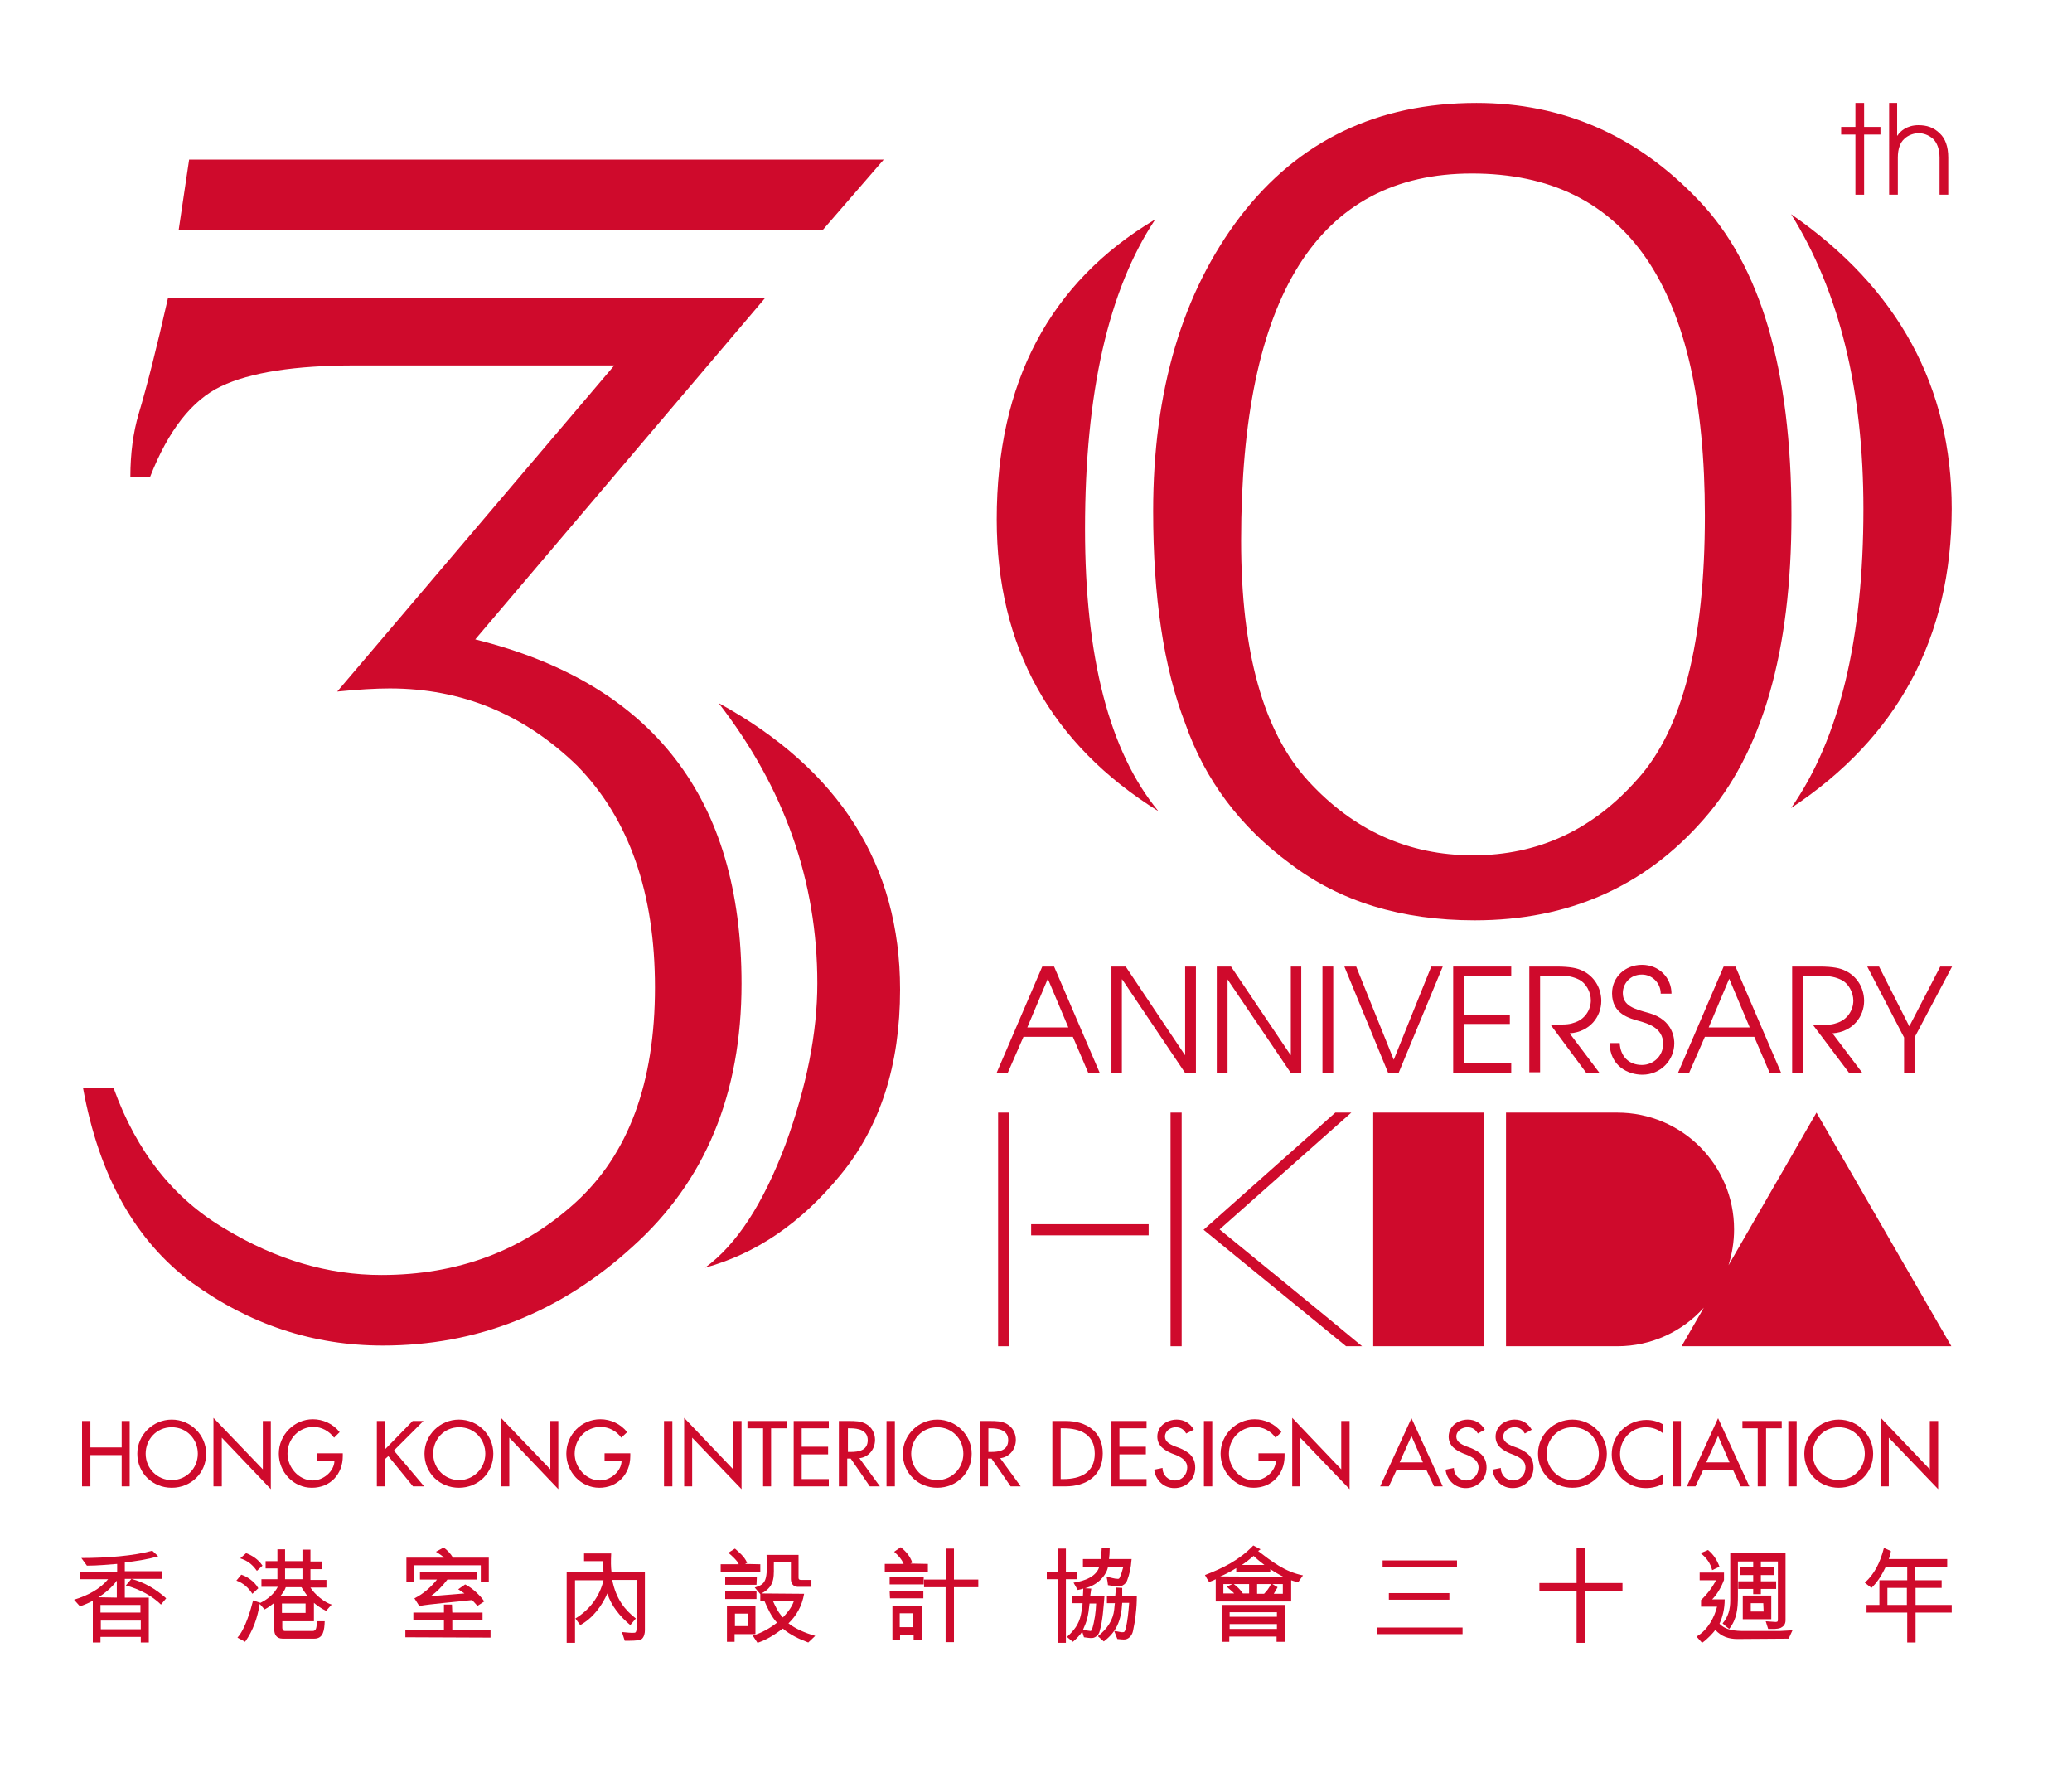 <?xml version="1.0" encoding="utf-8"?>
<!-- Generator: Adobe Illustrator 21.1.0, SVG Export Plug-In . SVG Version: 6.00 Build 0)  -->
<svg version="1.1" id="Layer_1" xmlns="http://www.w3.org/2000/svg" xmlns:xlink="http://www.w3.org/1999/xlink" x="0px" y="0px"
	 viewBox="0 0 596 509.9" style="enable-background:new 0 0 596 509.9;" xml:space="preserve">
<style type="text/css">
	.st0{clip-path:url(#SVGID_2_);fill:#CF0A2C;}
</style>
<g>
	<defs>
		<rect id="SVGID_1_" x="-124.4" y="-166" width="844.9" height="841.9"/>
	</defs>
	<clipPath id="SVGID_2_">
		<use xlink:href="#SVGID_1_"  style="overflow:visible;"/>
	</clipPath>
	<path class="st0" d="M45.5,447.6c-3.3,1-6.6,1.4-9.6,1.8v2.5l10.8,0v2.2H35.9l0,5.4h6.9v12.9h-2.3l0-1.6l-11.6,0v1.6h-2.2v-12
		c-0.9,0.5-2.2,1.1-3.7,1.6l-1.7-1.9c4-1.2,7.5-3.1,9.8-5.9H23v-2.2h10.7l0-2.2c-2.7,0.2-5.6,0.5-8.7,0.5l-1.6-2.2
		c7.2,0,15.1-0.6,20.4-2.1L45.5,447.6z M33.6,454.6c-1.2,1.8-3.6,3.8-5.3,4.8l5.3,0.1V454.6z M40.5,461.6l-11.6,0l0,2.2l11.5,0
		V461.6z M40.5,468.6l0-2.5H29l0,2.5L40.5,468.6z M37.8,454.1c3.7,1,7,2.9,10,5.6l-1.5,1.8c-2.5-2.5-6.3-4.5-10.1-5.5L37.8,454.1z"
		/>
	<path class="st0" d="M72.6,458.4c-1.1-1.7-2.6-3.1-4.6-3.8l1.4-1.7c1.6,0.5,3.8,1.9,4.9,3.9L72.6,458.4z M74.7,461.3
		c-0.6,3.9-1.9,7.7-4.2,10.9l-2.2-1.2c2.3-2.5,3.9-8.3,4.5-10.7l2.1,0.7c2.3-1.1,4.1-2.8,5-4.6h-4.7v-2.2h4.6v-3.1h-3.4V449h3.4
		v-3.4H82l0,3.4l5,0v-3.3h2.3l0,3.4h3.4v2.2h-3.4v3.1h4.6l0,2.2h-4.6c1.2,2,4.2,4.4,6.1,4.9l-1.6,1.8c-1.5-0.7-2.8-1.7-3.5-2.3
		l0,5.3h-9.1v1.8c0,0.4,0.1,1,0.8,1h7.9c1.2,0,1.1-1.1,1.3-2.8h2.2c-0.1,2.4-0.3,5-3,5h-9.1c-1.9,0-2.4-1.4-2.4-2.5V461
		c-0.7,0.5-1.6,1.3-2.8,1.9L74.7,461.3z M73.9,451.8c-1.7-2.4-3.3-3.1-4.8-3.6l1.7-1.5c1.8,0.7,3.5,1.8,4.7,3.6L73.9,451.8z
		 M82.2,456.5c-0.3,1-1.1,2-1.6,2.6h7.9c-0.5-0.6-1.2-1.7-1.8-2.6L82.2,456.5z M81.1,463.9h6.8l0-2.7h-6.8V463.9z M82,451.1l0,3.1
		l5,0l0-3.1H82z"/>
	<path class="st0" d="M116.6,470.9v-2.2h11.1V466l-8.8,0v-2.2l8.8,0v-2.3h2.3l0.1,2.3h8.7v2.2l-8.7,0v2.8l11,0v2.2L116.6,470.9z
		 M138.3,455v-4.8h-19.1v4.9h-2.3V448h10.8c-0.3-0.4-1.2-1-2.3-1.7l2.2-1.2c1.2,0.8,2.1,1.9,2.7,2.9h10.3l0,7H138.3z M137.3,461.9
		c-0.3-0.5-1.1-1.2-1.5-1.7c-5.3,0.6-11.8,1.1-15.2,1.7c-0.5-0.8-0.9-1.4-1.4-2.2c2.7-1.3,5-3.5,6.5-5.4h-4.9l0-2.2l16.3,0v2.2h-8.4
		c-1.5,2-3.4,3.9-4.9,4.8l9.8-0.8l-1.8-1.2l2-1.4c1.9,0.9,4.4,3.2,5.5,4.9L137.3,461.9z"/>
	<path class="st0" d="M178.9,469.4c1.5,0.1,2.5,0.3,3.6,0.2c0.4,0,0.6-0.5,0.6-1.1v-14.1l-7,0c1.1,5.5,3.6,8.6,6.8,11.1l-1.6,1.9
		c-3-2.5-5.5-5.6-6.6-9.1c-1.5,3.4-4,7-7.8,9.1l-1.4-1.9c4-2.4,7-6.3,8.1-11h-8.2l0,18h-2.4v-20.3h10.6c-0.1-1-0.2-2.1-0.1-3.2h-5.5
		l0-2.2l7.8,0c-0.1,2.2-0.1,3.9,0.1,5.4l9.6,0l0,16.7c0,0.8-0.2,1.8-0.8,2.4c-0.7,0.7-3.8,0.6-5,0.6L178.9,469.4z"/>
	<path class="st0" d="M211.4,445.4c1,0.9,2.8,2.3,3.5,4.1l-0.6,0.3l4.4,0.1v2.2l-11.4,0l0-2.2h5.2c-0.2-0.8-2.1-2.6-3-3.3
		L211.4,445.4z M217.6,455.8l-9,0v-2.2l9.1,0L217.6,455.8z M217.6,457.7l0,2.2h-9v-2.2H217.6z M209.1,472.1V462h8.2l0,8l-6,0v2.2
		H209.1z M215.1,464.1l-3.7,0l0,3.6h3.7V464.1z M216.5,470.4c2.6-0.7,5.1-2.2,7-3.7c-1.6-1.7-2.7-4.1-3.6-6.2h-1.2v-2l-1.6-1.9
		c3.3-1,3.7-2.1,3.4-9.4h9.2v6.6c0,0.4,0.2,0.6,0.7,0.6h3v2h-3.9c-1.3,0-2-1-2-2.2l0-4.9h-4.9c-0.1,3.5,0.7,6.9-3.6,9l12.3,0.1
		c-0.6,3.5-2.2,6.3-4.5,8.5c2.1,1.6,4.6,2.7,7.7,3.6l-2,1.9c-2.5-0.9-5.4-2.3-7.3-4c-2.3,1.7-4.6,3.2-7.3,4.1L216.5,470.4z
		 M222.3,460.4c0.7,1.5,1.4,3.2,2.9,4.8c0.9-1,2.4-2.5,3.2-4.8H222.3z"/>
	<path class="st0" d="M259.9,449.7c-0.6-1.3-1.4-2.2-2.7-3.4l1.9-1.3c1.5,1.2,2.7,2.6,3.3,4.4l-0.5,0.3l5,0.1v2.2h-12.4v-2.2H259.9z
		 M265.7,455.7l-9.8,0v-2.2h9.8V455.7z M255.9,457.5h9.7v2.2H256L255.9,457.5z M262.8,471.7l0-1.4h-3.9v1.4l-2.2,0v-9.8l8.4,0v9.8
		H262.8z M262.7,464l-3.9,0v4h3.9V464z M272,456.5l-6.2,0v-2.2h6.3l0-8.9l2.3,0l0,8.9h7v2.2l-7,0v15.8H272V456.5z"/>
	<path class="st0" d="M301.1,454.1V452h3.1l0-6.6l2.4,0l0,6.6h3.3v2.2l-3.3,0v18.3h-2.4v-18.3H301.1z M313.6,459l4.1,0
		c-0.3,3.5-0.5,7.1-1.4,10.2c-0.2,0.9-1.1,1.8-2,1.9c-0.8,0.1-1.6-0.1-2.5-0.2l-0.5-1.6c-0.6,0.9-1.7,2.1-2.7,2.9l-1.7-1.4
		c2.1-1.9,3.4-3.6,4-6.3c0.2-1.2,0.5-2.3,0.5-3.4l-3,0V459h3.1c0-0.5,0.1-1.2,0.1-2.1c-0.3,0.1-1,0.3-1.6,0.4l-1.2-2.1
		c3.3-0.5,6.6-1.8,7.4-4.6l-4.7,0v-2.2h5.2l0.2-3.1l2.3,0c0,1.3-0.1,2.3-0.2,3.1h6.5c-0.2,2.8-0.7,4.6-1.3,6.2
		c-0.3,0.8-1.1,1.4-1.8,1.6c-1.2,0.2-2.4-0.1-3.7-0.3c-0.1-0.9-0.2-1.5-0.4-2.4c1.3,0.2,2.2,0.6,3.3,0.6c0.2,0,0.3-0.1,0.4-0.2
		c0.5-1,0.8-2.1,1.1-3.2l-4.4,0c-0.4,2.2-2.8,5.2-6.6,6.1l1.8,0.1L313.6,459z M313.7,469.1c0.2-0.1,0.3-0.1,0.4-0.4
		c0.8-2.6,1.1-5.1,1.2-7.5h-1.9c-0.4,3.8-0.7,4.9-1.9,7.6L313.7,469.1z M322.8,456.7l0,2.3h4.2c0,1.9-0.1,3.5-0.3,5.1
		c-0.1,1.7-0.5,3.4-0.8,5c-0.2,1-0.9,2.1-2.1,2.4c-0.6,0.1-1.4,0-2.4-0.1l-0.9-2.3c1.3,0.1,2,0.5,2.8,0.3c0.2-0.1,0.4-0.5,0.5-1
		c0.6-2.4,0.8-5,1-7.4h-2c-0.3,5.2-1.7,8.4-5.3,11.1l-1.7-1.5c2.7-2.1,4.4-4.7,4.7-7.7c0.1-0.7,0.1-1.4,0.2-1.8l-2.3,0V459h2.4
		l0.2-2.4L322.8,456.7z"/>
	<path class="st0" d="M361.9,446.1c3.8,2.9,7.7,6,12.9,7l-1.4,2c-0.9-0.2-1.6-0.5-2-0.6l0,6.1h-21.7v-6.4c-0.4,0.2-1,0.5-1.9,0.8
		c-0.5-0.7-0.8-1.3-1.2-2c5.2-2,9.9-4.3,13.9-8.5l2.1,1.1L361.9,446.1z M365.4,452.2h-9.8l0-1.2c-1.9,1.2-3.6,2-4.6,2.4l18.2,0.1
		c-0.7-0.3-2.5-1.3-3.8-2.2V452.2z M351.4,472.1v-10.5l18.2,0l0,10.6h-2.4v-1.5h-13.6v1.5H351.4z M351.9,455.6v2.7h3.1
		c-0.3-0.4-1.1-1-2.1-1.9c0.5-0.3,1.1-0.6,1.6-0.8L351.9,455.6z M353.7,465l13.6,0v-1.3h-13.6V465z M367.3,467.1h-13.6v1.4h13.6
		L367.3,467.1z M354.9,455.6c1.2,0.9,2,1.8,2.6,2.7h1.8l0-2.7H354.9z M363.7,450.1c-0.8-0.6-2.3-1.8-3.1-2.6
		c-1.3,1.1-2.3,1.9-3.4,2.6L363.7,450.1z M361.6,455.6l0,2.8h2c0.8-0.8,1.4-1.6,2-2.8H361.6z M367.5,456.5c-0.5,0.9-1.1,1.9-1.1,1.9
		h2.6l0-2.8h-3L367.5,456.5z"/>
	<polygon class="st0" points="453.5,445.2 456,445.2 456,455.3 466.7,455.3 466.7,457.6 456,457.6 456,472.5 453.5,472.5 
		453.5,457.6 442.8,457.6 442.8,455.3 453.5,455.3 	"/>
	<path class="st0" d="M499.8,471.4c-2.6,0-4.6-0.7-6.4-2.6c-0.6,0.8-2.2,2.6-3.8,3.7l-1.6-1.8c3.3-1.9,5.2-5.7,5.9-8.6h-4.6v-1.9
		c1.9-1.8,3.4-3.9,4.3-5.7h-4.7v-2.2h7l0,2.1c-0.8,2.2-2.1,4.3-3.4,5.6l3.6,0c0,2.7-0.6,5.1-1.5,7c1.8,1.9,4.5,2.1,7.3,2.1l10,0
		l3.7-0.2c-0.5,1-0.7,1.6-1.1,2.4L499.8,471.4z M492.5,451.6c-0.5-2-1.6-3.5-3.3-4.9l2.1-0.9c1.6,1.3,2.6,2.9,3.3,4.8L492.5,451.6z
		 M497.4,446.7l16.2,0V466c0,1.2-0.6,1.8-1.4,2.2c-1.1,0.4-2.2,0.3-3.6,0.3l-0.7-2.2l2.9,0.2c0.6,0,0.6-0.3,0.6-0.7v-16.7h-11.5
		l0,10.1c0,3.4-0.3,6.5-2.5,9.3c-0.7-0.5-1.3-1-1.9-1.6c1.6-1.8,2.2-4.1,2.2-6.5V446.7z M510.3,453h-3.8v1.8h4.4v2.2h-4.4v1.5h-2.2
		v-1.5H500v-2.2h4.3V453h-3.8v-2.2h3.8v-1.7h2.2v1.7h3.8V453z M509.5,465.7h-8.2v-6.8h8.2V465.7z M507.2,461.1h-3.6v2.4h3.7
		L507.2,461.1z"/>
	<path class="st0" d="M543.9,446.1c-0.1,1.1-0.4,1.8-0.6,2.3h16.8v2.2l-9.2,0.1l0,3.8h7.6v2.2H551v4.9h10.4v2.2l-10.4,0v8.6h-2.4
		v-8.6h-11.7v-2.2l3.7,0v-7.1l8,0v-3.8h-6.2c-1,2-2.1,4.1-4.1,6l-1.9-1.5c2.7-2.4,4.4-5.7,5.5-10L543.9,446.1z M542.9,456.7v4.9h5.6
		l0-4.9H542.9z"/>
	<polygon class="st0" points="35,416.3 35,408.7 37.3,408.7 37.3,427.5 35,427.5 35,418.5 26,418.5 26,427.5 23.6,427.5 23.6,408.7 
		26,408.7 26,416.3 	"/>
	<path class="st0" d="M59.3,418.1c0,5.6-4.4,9.8-9.9,9.8c-5.5,0-9.9-4.2-9.9-9.8c0-5.4,4.5-9.8,9.9-9.8
		C54.8,408.3,59.3,412.7,59.3,418.1 M56.9,418.1c0-4.1-3.1-7.6-7.5-7.6c-4.4,0-7.5,3.5-7.5,7.6c0,4.3,3.4,7.6,7.5,7.6
		C53.5,425.7,56.9,422.4,56.9,418.1"/>
	<polygon class="st0" points="61.4,407.8 75.6,422.6 75.6,408.7 77.9,408.7 77.9,428.3 63.8,413.5 63.8,427.5 61.4,427.5 	"/>
	<path class="st0" d="M98.6,418v0.8c0,5.2-3.6,9.1-8.9,9.1c-5.3,0-9.5-4.5-9.5-9.8c0-5.4,4.4-9.9,9.8-9.9c2.9,0,5.8,1.3,7.7,3.7
		l-1.6,1.6c-1.4-1.9-3.6-3.1-5.9-3.1c-4.2,0-7.5,3.4-7.5,7.7c0,3.9,3.2,7.7,7.3,7.7c2.9,0,6.1-2.5,6.2-5.6h-4.9V418H98.6z"/>
	<polygon class="st0" points="118.7,408.7 121.8,408.7 113.3,417.2 122,427.5 118.8,427.5 111.7,418.8 110.7,419.7 110.7,427.5 
		108.4,427.5 108.4,408.7 110.7,408.7 110.7,416.9 	"/>
	<path class="st0" d="M141.9,418.1c0,5.6-4.4,9.8-9.9,9.8c-5.5,0-9.9-4.2-9.9-9.8c0-5.4,4.5-9.8,9.9-9.8
		C137.5,408.3,141.9,412.7,141.9,418.1 M139.6,418.1c0-4.1-3.1-7.6-7.5-7.6c-4.4,0-7.5,3.5-7.5,7.6c0,4.3,3.4,7.6,7.5,7.6
		C136.1,425.7,139.6,422.4,139.6,418.1"/>
	<polygon class="st0" points="144.1,407.8 158.3,422.6 158.3,408.7 160.6,408.7 160.6,428.3 146.5,413.5 146.5,427.5 144.1,427.5 	
		"/>
	<path class="st0" d="M181.3,418v0.8c0,5.2-3.7,9.1-8.9,9.1c-5.3,0-9.5-4.5-9.5-9.8c0-5.4,4.3-9.9,9.8-9.9c2.9,0,5.8,1.3,7.7,3.7
		l-1.7,1.6c-1.3-1.9-3.6-3.1-5.9-3.1c-4.2,0-7.5,3.4-7.5,7.7c0,3.9,3.2,7.7,7.3,7.7c2.9,0,6.1-2.5,6.2-5.6h-4.9V418H181.3z"/>
	<rect x="191" y="408.7" class="st0" width="2.4" height="18.8"/>
	<polygon class="st0" points="196.8,407.8 210.9,422.6 210.9,408.7 213.3,408.7 213.3,428.3 199.1,413.5 199.1,427.5 196.8,427.5 	
		"/>
	<polygon class="st0" points="221.8,427.5 219.5,427.5 219.5,410.8 215,410.8 215,408.7 226.3,408.7 226.3,410.8 221.8,410.8 	"/>
	<polygon class="st0" points="228.3,408.7 238.4,408.7 238.4,410.8 230.6,410.8 230.6,416.1 238.2,416.1 238.2,418.3 230.6,418.3 
		230.6,425.4 238.4,425.4 238.4,427.5 228.3,427.5 	"/>
	<path class="st0" d="M253.1,427.5h-2.9l-5.5-8h-1v8h-2.4v-18.8h2.9c1.7,0,3.5,0,5,0.9c1.6,0.9,2.5,2.7,2.5,4.5c0,2.7-1.8,5-4.5,5.3
		L253.1,427.5z M243.8,417.6h0.8c2.4,0,5-0.4,5-3.4c0-2.9-2.8-3.4-5.1-3.4h-0.6V417.6z"/>
	<rect x="255" y="408.7" class="st0" width="2.4" height="18.8"/>
	<path class="st0" d="M279.5,418.1c0,5.6-4.4,9.8-9.9,9.8c-5.5,0-9.9-4.2-9.9-9.8c0-5.4,4.5-9.8,9.9-9.8
		C275,408.3,279.5,412.7,279.5,418.1 M277.1,418.1c0-4.1-3.1-7.6-7.5-7.6c-4.4,0-7.5,3.5-7.5,7.6c0,4.3,3.4,7.6,7.5,7.6
		C273.7,425.7,277.1,422.4,277.1,418.1"/>
	<path class="st0" d="M293.6,427.5h-2.9l-5.5-8h-1v8h-2.4v-18.8h2.9c1.7,0,3.5,0,5,0.9c1.6,0.9,2.5,2.7,2.5,4.5c0,2.7-1.8,5-4.5,5.3
		L293.6,427.5z M284.2,417.6h0.8c2.4,0,5-0.4,5-3.4c0-2.9-2.8-3.4-5.1-3.4h-0.6V417.6z"/>
	<path class="st0" d="M302.7,408.7h3.9c5.8,0,10.6,3,10.6,9.3c0,6.4-4.7,9.5-10.7,9.5h-3.8V408.7z M305.1,425.4h0.8
		c4.8,0,9-1.8,9-7.3c0-5.5-4.1-7.3-9-7.3h-0.8V425.4z"/>
	<polygon class="st0" points="319.7,408.7 329.8,408.7 329.8,410.8 322,410.8 322,416.1 329.6,416.1 329.6,418.3 322,418.3 
		322,425.4 329.8,425.4 329.8,427.5 319.7,427.5 	"/>
	<path class="st0" d="M341.2,412.3c-0.7-1.2-1.6-1.8-3-1.8c-1.5,0-3.1,1-3.1,2.7c0,1.5,1.5,2.2,2.6,2.7l1.4,0.5
		c2.7,1.1,4.7,2.5,4.7,5.7c0,3.4-2.6,5.9-6,5.9c-3,0-5.4-2.2-5.8-5.3l2.4-0.5c0,2.1,1.6,3.6,3.6,3.6c2,0,3.5-1.7,3.5-3.7
		c0-2-1.6-2.9-3.2-3.6l-1.3-0.5c-2.1-0.9-4.1-2.2-4.1-4.8c0-3,2.7-4.9,5.6-4.9c2.1,0,3.8,1,4.9,2.9L341.2,412.3z"/>
	<rect x="346.3" y="408.7" class="st0" width="2.4" height="18.8"/>
	<path class="st0" d="M369.5,418v0.8c0,5.2-3.7,9.1-8.9,9.1c-5.3,0-9.5-4.5-9.5-9.8c0-5.4,4.4-9.9,9.8-9.9c2.9,0,5.8,1.3,7.7,3.7
		l-1.7,1.6c-1.3-1.9-3.6-3.1-5.9-3.1c-4.2,0-7.5,3.4-7.5,7.7c0,3.9,3.2,7.7,7.3,7.7c2.9,0,6.1-2.5,6.2-5.6H362V418H369.5z"/>
	<polygon class="st0" points="371.7,407.8 385.8,422.6 385.8,408.7 388.2,408.7 388.2,428.3 374,413.5 374,427.5 371.7,427.5 	"/>
	<path class="st0" d="M401.7,422.8l-2.2,4.7H397l9-19.6l9,19.6h-2.5l-2.2-4.7H401.7z M406,413l-3.4,7.6h6.7L406,413z"/>
	<path class="st0" d="M425.1,412.3c-0.7-1.2-1.6-1.8-3-1.8c-1.5,0-3.2,1-3.2,2.7c0,1.5,1.5,2.2,2.6,2.7l1.4,0.5
		c2.7,1.1,4.7,2.5,4.7,5.7c0,3.4-2.7,5.9-6,5.9c-3,0-5.4-2.2-5.8-5.3l2.4-0.5c0,2.1,1.6,3.6,3.6,3.6c2,0,3.5-1.7,3.5-3.7
		c0-2-1.6-2.9-3.2-3.6l-1.3-0.5c-2.1-0.9-4.1-2.2-4.1-4.8c0-3,2.7-4.9,5.5-4.9c2.1,0,3.8,1,4.9,2.9L425.1,412.3z"/>
	<path class="st0" d="M438.6,412.3c-0.7-1.2-1.6-1.8-3-1.8c-1.5,0-3.2,1-3.2,2.7c0,1.5,1.5,2.2,2.6,2.7l1.4,0.5
		c2.7,1.1,4.7,2.5,4.7,5.7c0,3.4-2.7,5.9-6,5.9c-3,0-5.4-2.2-5.8-5.3l2.4-0.5c0,2.1,1.6,3.6,3.6,3.6c2,0,3.5-1.7,3.5-3.7
		c0-2-1.6-2.9-3.2-3.6l-1.3-0.5c-2.1-0.9-4.1-2.2-4.1-4.8c0-3,2.7-4.9,5.5-4.9c2.1,0,3.8,1,4.9,2.9L438.6,412.3z"/>
	<path class="st0" d="M462.2,418.1c0,5.6-4.4,9.8-9.9,9.8c-5.5,0-9.9-4.2-9.9-9.8c0-5.4,4.5-9.8,9.9-9.8
		C457.8,408.3,462.2,412.7,462.2,418.1 M459.9,418.1c0-4.1-3.1-7.6-7.5-7.6c-4.4,0-7.5,3.5-7.5,7.6c0,4.3,3.4,7.6,7.5,7.6
		C456.4,425.7,459.9,422.4,459.9,418.1"/>
	<path class="st0" d="M478.4,412.3c-1.4-1.2-3.2-1.8-5-1.8c-4.2,0-7.4,3.5-7.4,7.7c0,4.1,3.2,7.6,7.4,7.6c1.8,0,3.6-0.7,5-1.9v2.8
		c-1.5,0.9-3.3,1.3-5,1.3c-5.4,0-9.8-4.3-9.8-9.7c0-5.6,4.5-9.9,10-9.9c1.6,0,3.3,0.4,4.8,1.3V412.3z"/>
	<rect x="481.2" y="408.7" class="st0" width="2.3" height="18.8"/>
	<path class="st0" d="M489.9,422.8l-2.2,4.7h-2.5l9-19.6l9,19.6h-2.5l-2.2-4.7H489.9z M494.2,413l-3.4,7.6h6.7L494.2,413z"/>
	<polygon class="st0" points="508,427.5 505.6,427.5 505.6,410.8 501.2,410.8 501.2,408.7 512.5,408.7 512.5,410.8 508,410.8 	"/>
	<rect x="514.4" y="408.7" class="st0" width="2.4" height="18.8"/>
	<path class="st0" d="M538.8,418.1c0,5.6-4.4,9.8-9.9,9.8c-5.5,0-9.9-4.2-9.9-9.8c0-5.4,4.5-9.8,9.9-9.8
		C534.3,408.3,538.8,412.7,538.8,418.1 M536.4,418.1c0-4.1-3.1-7.6-7.5-7.6c-4.4,0-7.5,3.5-7.5,7.6c0,4.3,3.4,7.6,7.5,7.6
		C533,425.7,536.4,422.4,536.4,418.1"/>
	<polygon class="st0" points="541,407.8 555.1,422.6 555.1,408.7 557.5,408.7 557.5,428.3 543.3,413.5 543.3,427.5 541,427.5 	"/>
	<path class="st0" d="M299.8,278h3.4l13.1,30.5H313l-4.4-10.3h-14.2l-4.5,10.3h-3.2L299.8,278z M295.5,295.5h11.8l-5.9-14
		L295.5,295.5z"/>
	<polygon class="st0" points="319.7,278 323.8,278 340.8,303.4 340.9,303.4 340.9,278 344,278 344,308.6 340.9,308.6 322.8,281.7 
		322.7,281.7 322.7,308.6 319.7,308.6 	"/>
	<polygon class="st0" points="350,278 354.1,278 371.2,303.4 371.3,303.4 371.3,278 374.3,278 374.3,308.6 371.3,308.6 353.1,281.7 
		353.1,281.7 353.1,308.6 350,308.6 	"/>
	<rect x="380.4" y="278" class="st0" width="3.1" height="30.5"/>
	<polygon class="st0" points="386.7,278 390.1,278 400.9,304.8 411.7,278 415,278 402.3,308.6 399.3,308.6 	"/>
	<polygon class="st0" points="418,278 434.7,278 434.7,280.8 421.1,280.8 421.1,291.8 434.3,291.8 434.3,294.5 421.1,294.5 
		421.1,305.8 434.7,305.8 434.7,308.6 418,308.6 	"/>
	<path class="st0" d="M439.9,278h7.8c4.1,0,6.1,0.5,7.5,1.2c3.4,1.6,5.4,5,5.4,8.7c0,4.4-3.2,8.9-9.1,9.3l8.6,11.4h-3.8L446,294.7
		c3.9,0,5.2,0,6.6-0.5c3.3-0.9,5-3.8,5-6.5c0-2.4-1.4-4.9-3.3-5.9c-1.8-0.9-3.4-1.2-5.9-1.2H443v27.8h-3.1V278z"/>
	<path class="st0" d="M465.9,300c0.2,3.8,2.6,6.3,6.4,6.3c3.2,0,6.1-2.5,6.1-6.1c0-4.7-4.7-5.9-6.8-6.5c-2.8-0.8-7.9-2-7.9-8
		c0-4.7,3.8-8.2,8.6-8.2c5,0,8.5,3.8,8.5,8.3h-3.1c0-3.1-2.5-5.5-5.4-5.5c-3.5,0-5.5,2.7-5.5,5.3c0,3.7,3.3,4.6,7.3,5.7
		c7.5,2,7.5,7.9,7.5,8.8c0,4.7-3.8,9-9.2,9c-4,0-9.3-2.4-9.4-9.1H465.9z"/>
	<path class="st0" d="M495.8,278h3.4l13.1,30.5H509l-4.4-10.3h-14.2l-4.5,10.3h-3.2L495.8,278z M491.5,295.5h11.8l-5.9-14
		L491.5,295.5z"/>
	<path class="st0" d="M515.5,278h7.8c4.1,0,6.1,0.5,7.5,1.2c3.4,1.6,5.4,5,5.4,8.7c0,4.4-3.2,8.9-9.1,9.3l8.6,11.4h-3.8l-10.4-13.8
		c3.9,0,5.2,0,6.6-0.5c3.3-0.9,5-3.8,5-6.5c0-2.4-1.4-4.9-3.3-5.9c-1.8-0.9-3.4-1.2-5.9-1.2h-5.3v27.8h-3.1V278z"/>
	<polygon class="st0" points="547.7,298.4 537.1,278 540.5,278 549.2,295.2 558.1,278 561.5,278 550.7,298.4 550.7,308.6 
		547.7,308.6 	"/>
	<path class="st0" d="M396.1,468.1h24.6v1.9h-24.6V468.1z M397.7,448.8h21.4v1.9h-21.4V448.8z M399.5,458.2h17.4v1.9h-17.4V458.2z"
		/>
	<path class="st0" d="M43.2,137.1h-5.7c0-6.6,0.8-12.7,2.4-18.1c2.4-8,5.2-19.1,8.4-33.2H220l-83.3,98.1
		c51.1,12.7,76.6,45.7,76.6,99c0,31.8-10.5,57-31.4,75.7c-20.7,18.9-44.7,28.4-71.8,28.4c-19.9,0-38.2-6-54.9-18.1
		C39,356.9,28.5,338.3,23.9,313h8.8c6.6,18.3,17.3,31.8,32,40.4c14.7,8.9,29.7,13.3,45,13.3c21.9,0,40.5-6.9,55.8-20.8
		c15.3-13.9,22.9-34.5,22.9-61.9c0-27.2-7.4-48.4-22.3-63.7c-15.3-14.9-33.3-22.3-54-22.3c-4,0-9.1,0.3-15.1,0.9l79.7-93.8h-74.5
		c-17.3,0-30.2,2-38.6,6C55.2,115.1,48.4,123.8,43.2,137.1 M54.4,45.9h199.8l-17.5,20.2H51.4L54.4,45.9z M202.8,364.6
		c9.1-6.6,16.8-18.5,23.2-35.6c6-16.5,9.1-31.9,9.1-46.2c0-29.4-9.5-56.2-28.4-80.6c34.8,19.1,52.2,46.6,52.2,82.4
		c0,21.7-5.7,39.5-17.2,53.4C230.5,351.7,217.5,360.6,202.8,364.6"/>
	<path class="st0" d="M332.3,63.1c-13.5,20.3-20.2,50-20.2,89c0,37,7,64.1,21.1,81.2c-31-19.3-46.5-47.3-46.5-83.9
		C286.7,110,301.9,81.2,332.3,63.1 M331.7,147c0-34.6,8.4-62.9,25.1-84.8c16.7-21.7,39.3-32.6,67.9-32.6c24.9,0,46.3,9.4,64,28.1
		c17.7,18.5,26.6,48.7,26.6,90.5c0,39.2-8.4,68.4-25.3,87.5c-16.9,19.3-38.8,29-65.8,29c-21.1,0-38.8-5.4-53.1-16.3
		c-14.5-10.7-24.5-24.1-30.2-40.4C334.7,191.9,331.7,171.6,331.7,147 M357,155.5c0,32,6.4,55,19.3,69.1
		c13.1,14.3,28.9,21.4,47.4,21.4c18.7,0,34.5-7.3,47.4-22c12.9-14.3,19.3-39.5,19.3-75.7c0-65.6-22.3-98.4-67-98.4
		C379.2,49.9,357,85.1,357,155.5 M515.2,232.4c13.9-19.9,20.8-48.6,20.8-86c0-34.2-6.9-62.5-20.8-84.8
		c30.8,21.3,46.2,49.6,46.2,84.8C561.3,183.4,545.9,212.1,515.2,232.4"/>
	<path class="st0" d="M561.3,387.2L522.5,320l-25.3,43.9c1-3.2,1.6-6.7,1.6-10.3c0-18.6-15-33.6-33.6-33.6h-32v67.2h32
		c9.9,0,18.8-4.3,24.9-11.1l-6.4,11.1H561.3z M395,387.2h31.9V320H395V387.2z"/>
	<rect x="336.7" y="320" class="st0" width="3.2" height="67.2"/>
	<rect x="296.6" y="352.1" class="st0" width="33.8" height="3.2"/>
	<rect x="287.1" y="320" class="st0" width="3.2" height="67.2"/>
	<path class="st0" d="M388.7,320h-4.6l-37.9,33.7l41,33.5h4.6c-8-6.7-41-33.6-41-33.6L388.7,320z"/>
	<polygon class="st0" points="533.7,38.7 529.6,38.7 529.6,36.5 533.7,36.5 533.7,29.6 536.2,29.6 536.2,36.5 540.9,36.5 
		540.9,38.7 536.2,38.7 536.2,56 533.7,56 	"/>
	<path class="st0" d="M543.2,29.6h2.5V39h0.1c0.7-1.2,2.7-3,6-3c2.4,0,4.4,0.6,6.2,2.4c1.5,1.4,2.4,3.7,2.4,6.9V56h-2.5V45.3
		c0-2.5-0.8-4.3-1.8-5.3c-1.4-1.3-3.1-1.7-4.2-1.7c-1.1,0-2.9,0.4-4.2,1.7c-1.1,1-1.8,2.8-1.8,5.3V56h-2.5V29.6z"/>
</g>
</svg>

